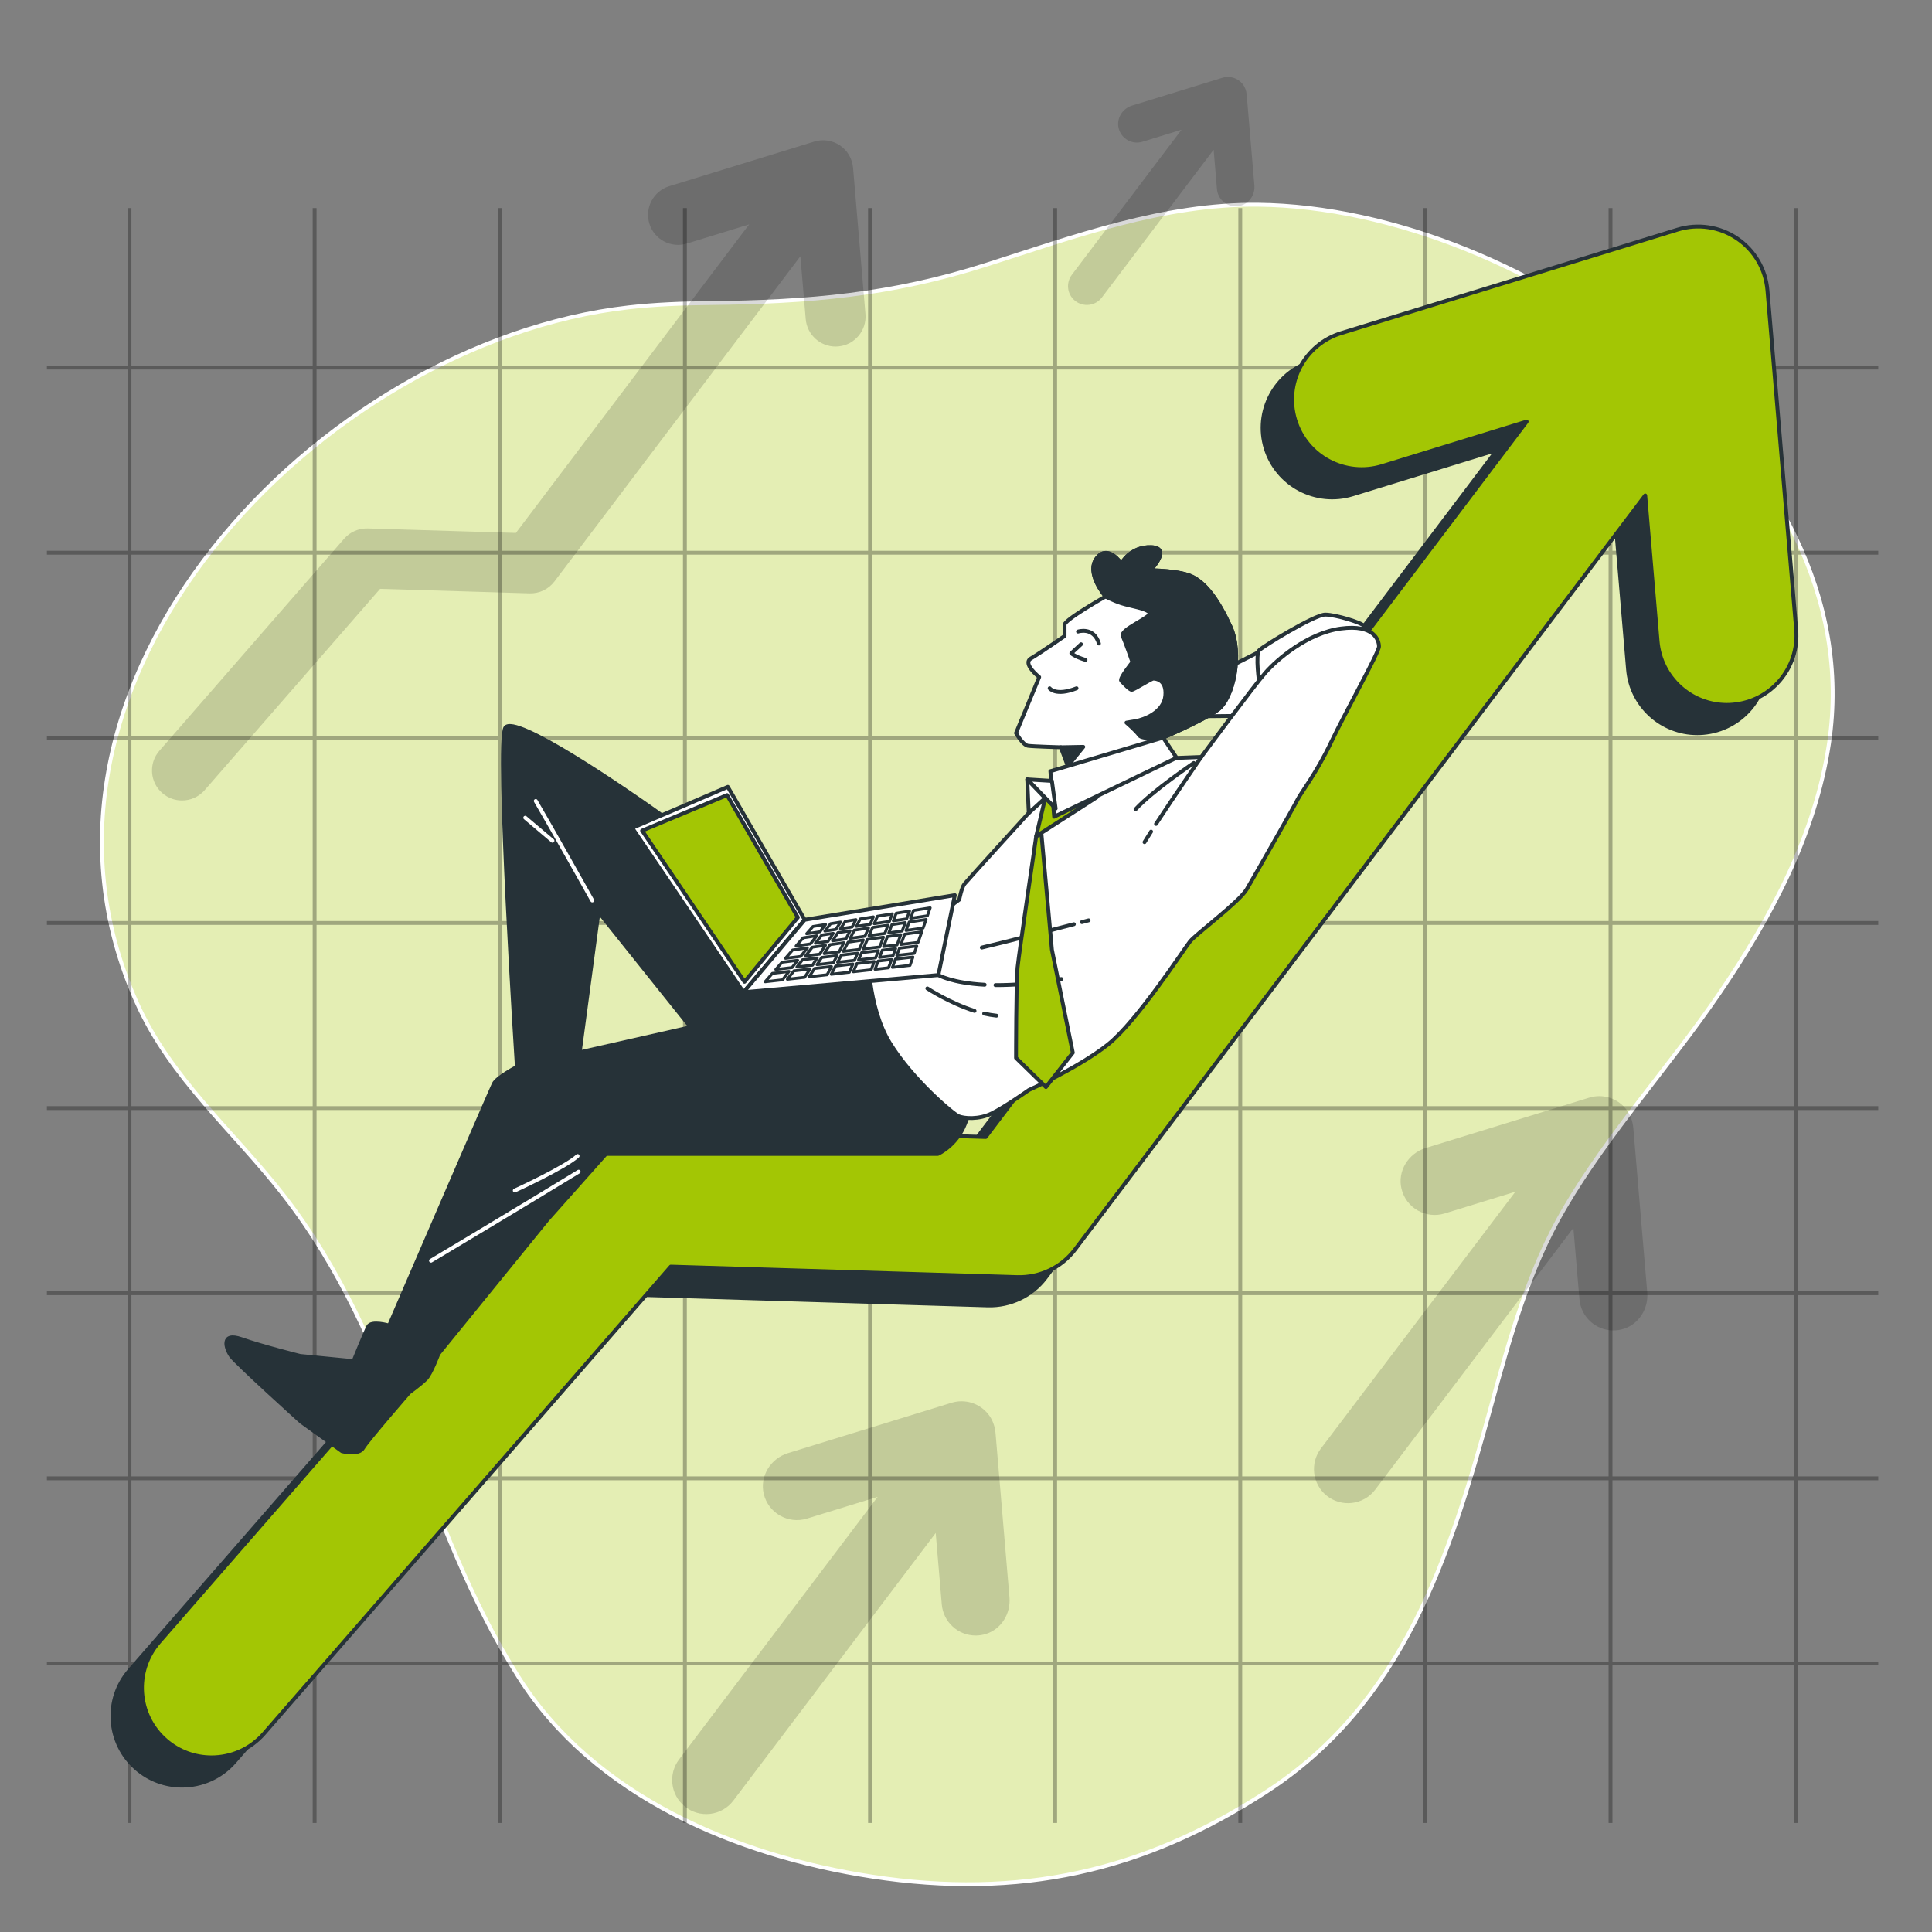 <?xml version="1.0" encoding="UTF-8"?>
<!-- Generator: Adobe Illustrator 28.2.0, SVG Export Plug-In . SVG Version: 6.00 Build 0)  -->
<svg xmlns="http://www.w3.org/2000/svg" xmlns:xlink="http://www.w3.org/1999/xlink" version="1.1" x="0px" y="0px" viewBox="0 0 500 500" style="enable-background:new 0 0 500 500;" xml:space="preserve">
<rect x="0" y="0" width="500" height="500" fill="#808080" stroke="none"/>
<style type="text/css">
	.st0{fill:#A3C604;stroke:#FFFFFF;stroke-linecap:round;stroke-linejoin:round;stroke-miterlimit:10;}
	.st1{opacity:0.7;fill:#FFFFFF;}
	.st2{opacity:0.3;}
	.st3{fill:none;stroke:#000000;stroke-miterlimit:10;}
	.st4{opacity:0.15;}
	.st5{fill:#263238;stroke:#263238;stroke-linecap:round;stroke-linejoin:round;stroke-miterlimit:10;}
	.st6{fill:#A3C604;stroke:#263238;stroke-linecap:round;stroke-linejoin:round;stroke-miterlimit:10;}
	.st7{fill:#FFFFFF;stroke:#263238;stroke-linecap:round;stroke-linejoin:round;stroke-miterlimit:10;}
	.st8{fill:none;stroke:#263238;stroke-linecap:round;stroke-linejoin:round;stroke-miterlimit:10;}
	.st9{fill:none;stroke:#FFFFFF;stroke-linecap:round;stroke-linejoin:round;stroke-miterlimit:10;}
	.st10{fill:none;stroke:#263238;stroke-width:0.75;stroke-linecap:round;stroke-linejoin:round;stroke-miterlimit:10;}
	.st11{fill:#FFFFFF;stroke:#263238;stroke-width:0.75;stroke-linecap:round;stroke-linejoin:round;stroke-miterlimit:10;}
</style>
<g id="Background_Simple">
	<g>
		<path class="st0" d="M183.51,78.44c-7,0.07-13.98,0.33-20.91,1.12C82.69,88.68-1.81,176.9,35.44,259.57    c8.88,19.7,24.83,32.9,37.89,49.65c29.7,38.1,35.64,84.88,60.87,124.79c19.55,30.94,56.56,46.33,91.54,51.66    c38.01,5.8,69.99-1.19,101.87-21.87c35.74-23.18,47.58-60.95,58.24-99.78c4.79-17.46,9.77-35.45,18.97-51.18    c11.52-19.7,27.35-36.96,40.19-55.81c13.36-19.6,24.83-41.12,28.33-64.62c11.21-75.25-78.71-138.66-147.72-139.43    c-24.43-0.27-47.58,8.25-70.38,15.53C230.61,76.36,209.41,78.17,183.51,78.44z"></path>
		<path class="st1" d="M183.51,78.44c-7,0.07-13.98,0.33-20.91,1.12C82.69,88.68-1.81,176.9,35.44,259.57    c8.88,19.7,24.83,32.9,37.89,49.65c29.7,38.1,35.64,84.88,60.87,124.79c19.55,30.94,56.56,46.33,91.54,51.66    c38.01,5.8,69.99-1.19,101.87-21.87c35.74-23.18,47.58-60.95,58.24-99.78c4.79-17.46,9.77-35.45,18.97-51.18    c11.52-19.7,27.35-36.96,40.19-55.81c13.36-19.6,24.83-41.12,28.33-64.62c11.21-75.25-78.71-138.66-147.72-139.43    c-24.43-0.27-47.58,8.25-70.38,15.53C230.61,76.36,209.41,78.17,183.51,78.44z"></path>
	</g>
</g>
<g id="Grid">
	<g class="st2">
		<g>
			<line class="st3" x1="33.51" y1="53.85" x2="33.51" y2="471.78"></line>
			<line class="st3" x1="81.42" y1="53.85" x2="81.42" y2="471.78"></line>
			<line class="st3" x1="129.34" y1="53.85" x2="129.34" y2="471.78"></line>
			<line class="st3" x1="177.25" y1="53.85" x2="177.25" y2="471.78"></line>
			<line class="st3" x1="225.16" y1="53.85" x2="225.16" y2="471.78"></line>
			<line class="st3" x1="273.07" y1="53.85" x2="273.07" y2="471.78"></line>
			<line class="st3" x1="320.98" y1="53.85" x2="320.98" y2="471.78"></line>
			<line class="st3" x1="368.89" y1="53.85" x2="368.89" y2="471.78"></line>
			<line class="st3" x1="416.8" y1="53.85" x2="416.8" y2="471.78"></line>
			<line class="st3" x1="464.71" y1="53.85" x2="464.71" y2="471.78"></line>
		</g>
		<g>
			<line class="st3" x1="486.09" y1="95.13" x2="12.14" y2="95.13"></line>
			<line class="st3" x1="486.09" y1="143.04" x2="12.14" y2="143.04"></line>
			<line class="st3" x1="486.09" y1="190.95" x2="12.14" y2="190.95"></line>
			<line class="st3" x1="486.09" y1="238.86" x2="12.14" y2="238.86"></line>
			<line class="st3" x1="486.09" y1="286.77" x2="12.14" y2="286.77"></line>
			<line class="st3" x1="486.09" y1="334.68" x2="12.14" y2="334.68"></line>
			<line class="st3" x1="486.09" y1="382.59" x2="12.14" y2="382.59"></line>
			<line class="st3" x1="486.09" y1="430.5" x2="12.14" y2="430.5"></line>
		</g>
	</g>
</g>
<g id="Arrows_2">
	<path class="st4" d="M223.98,81.28l-3.21-37.87c-0.2-2.34-1.45-4.46-3.39-5.78c-1.95-1.31-4.38-1.68-6.63-0.99L173.2,48.19   c-4.1,1.26-6.4,5.61-5.14,9.7c1.26,4.1,5.6,6.4,9.7,5.14l16.13-4.96l-60.38,79.85l-38.36-1.16c-2.33-0.06-4.56,0.91-6.09,2.66   L41.25,194.3c-2.82,3.23-2.48,8.14,0.75,10.95c1.47,1.28,3.29,1.91,5.1,1.91c2.17,0,4.32-0.9,5.86-2.66l45.41-52.11l38.69,1.17   c2.51,0.07,4.91-1.07,6.43-3.08l63.65-84.17l1.38,16.27c0.34,4.05,3.74,7.11,7.73,7.11c0.22,0,0.44-0.01,0.66-0.03   C221.17,89.31,224.34,85.55,223.98,81.28z"></path>
	<path class="st4" d="M426.3,334.46l-3.6-42.46c-0.15-1.81-0.76-3.57-1.9-4.99c-2.34-2.91-6.11-3.98-9.5-2.94l-42.33,13.03   c-4.49,1.38-7.36,5.97-6.27,10.54c1.19,5,6.33,7.88,11.17,6.4l18.31-5.63l-50.34,66.48c-2.85,3.77-2.22,9.12,1.42,12.12l0,0   c3.87,3.18,9.6,2.51,12.63-1.48l51.3-67.76l1.57,18.47c0.39,4.6,4.24,8.07,8.77,8.07c0.89,0,1.81-0.13,2.73-0.43   C424.22,342.59,426.65,338.6,426.3,334.46z"></path>
	<path class="st4" d="M261.25,413.43l-3.6-42.46c-0.15-1.81-0.76-3.57-1.9-4.99c-2.34-2.91-6.11-3.98-9.49-2.94l-42.33,13.03   c-4.49,1.38-7.36,5.97-6.27,10.54c1.19,5,6.33,7.88,11.17,6.4l18.31-5.63l-51.4,67.97c-2.85,3.77-2.22,9.11,1.43,12.12l0,0   c3.87,3.18,9.61,2.51,12.63-1.49l52.36-69.25l1.57,18.47c0.39,4.6,4.24,8.07,8.77,8.07c0.89,0,1.81-0.13,2.73-0.43   C259.17,421.57,261.6,417.57,261.25,413.43z"></path>
	<path class="st4" d="M324.63,47.96l-1.99-23.45c-0.08-1-0.42-1.97-1.05-2.76c-1.29-1.61-3.37-2.2-5.24-1.62l-23.38,7.2   c-2.48,0.76-4.07,3.3-3.47,5.82c0.66,2.76,3.5,4.36,6.17,3.53l10.11-3.11l-28.39,37.55c-1.57,2.08-1.23,5.03,0.79,6.69l0,0   c2.14,1.76,5.31,1.39,6.98-0.82l28.93-38.25l0.86,10.2c0.22,2.54,2.34,4.46,4.84,4.46c0.49,0,1-0.07,1.51-0.24   C323.48,52.45,324.82,50.24,324.63,47.96z"></path>
</g>
<g id="Arrow_1">
	<g>
		<path class="st5" d="M457.21,170.23l-7.44-87.81c-0.46-5.43-3.35-10.35-7.86-13.4c-4.51-3.05-10.16-3.89-15.37-2.29l-87.07,26.79    c-9.5,2.92-14.83,13-11.91,22.5c2.92,9.5,12.99,14.83,22.5,11.91l37.4-11.51l-140,185.14l-88.94-2.7    c-5.4-0.15-10.57,2.1-14.12,6.17L33.53,432.29c-6.53,7.5-5.75,18.87,1.75,25.4c3.41,2.97,7.62,4.43,11.82,4.43    c5.02,0,10.02-2.09,13.58-6.17l105.28-120.83l89.71,2.72c5.81,0.15,11.38-2.48,14.9-7.14l147.57-195.16l3.2,37.73    c0.8,9.39,8.66,16.48,17.92,16.48c0.51,0,1.02-0.02,1.54-0.07C450.7,188.84,458.05,180.13,457.21,170.23z"></path>
		<path class="st6" d="M464.85,162.92l-7.44-87.81c-0.46-5.43-3.35-10.35-7.86-13.4c-4.51-3.05-10.16-3.89-15.37-2.29l-87.07,26.79    c-9.5,2.92-14.83,13-11.91,22.5c2.92,9.5,12.99,14.83,22.5,11.91l37.4-11.51l-140,185.14l-88.94-2.7    c-5.4-0.15-10.57,2.1-14.12,6.17L41.17,424.98c-6.53,7.5-5.75,18.87,1.75,25.4c3.41,2.97,7.62,4.43,11.82,4.43    c5.02,0,10.02-2.09,13.58-6.17L173.6,327.8l89.71,2.72c5.81,0.15,11.38-2.48,14.9-7.14l147.57-195.16l3.2,37.73    c0.8,9.39,8.66,16.48,17.92,16.48c0.51,0,1.02-0.02,1.54-0.07C458.34,181.53,465.69,172.82,464.85,162.92z"></path>
	</g>
</g>
<g id="Character">
	<g>
		<path class="st5" d="M227.68,245.08l-16.65-0.97l-6.8-2.13c0,0-15.99-18.7-29.81-28.73c-13.82-10.03-41.19-28.46-43.63-24.93    c-2.44,3.52,2.98,87.8,2.98,87.8s-5.15,2.71-5.96,4.34s-27.1,62.6-27.1,62.6s-4.61-1.36-5.42,0.27c-0.81,1.63-3.79,8.94-3.79,8.94    l-13.82-1.35c0,0-9.76-2.44-15.18-4.34c-5.42-1.9-4.06,2.44-2.71,4.34c1.36,1.9,18.16,17.07,18.16,17.07l10.57,7.59    c0,0,4.34,1.08,5.42-0.81s11.92-14.36,11.92-14.36s2.98-2.17,4.34-3.52c1.35-1.36,3.25-6.5,3.25-6.5l28.18-34.69l15.18-17.07    h85.91c0,0,4.88-2.17,7.05-7.86c2.17-5.69,2.17-5.69,2.17-5.69L227.68,245.08z M150.02,272.34l4.88-36.31l23.85,29.81    L150.02,272.34z"></path>
		<g>
			<path class="st7" d="M332.31,165.44l-18.84,9.53l-4.88,10.42l23.27-0.22c0,0,5.76-12.41,5.98-16.18     C338.08,165.22,332.31,165.44,332.31,165.44z"></path>
			<path class="st7" d="M325.9,176.94c0,0-1.08-7.59,0-8.67c1.08-1.08,14.36-9.21,17.07-9.21c2.71,0,9.76,2.17,10.03,2.98     s0.81,3.52,0.81,4.61s-8.13,7.59-9.21,8.94C343.52,176.94,325.9,176.94,325.9,176.94z"></path>
		</g>
		<path class="st7" d="M300.64,196.3l10.24-0.39c0,0,13.72-18.55,16.62-21.84c2.9-3.29,10.82-10.24,19.52-11.4    c8.7-1.16,9.86,3.09,9.86,4.64c0,1.55-8.5,16.62-12.37,24.74c-3.86,8.12-7.73,12.95-8.7,14.88c-0.97,1.93-11.21,19.91-13.14,23.19    c-1.93,3.29-13.14,11.6-14.69,13.53c-1.55,1.93-13.72,20.68-21.26,26.67c-7.54,5.99-20.48,11.79-20.48,11.79s-5.99,4.25-9.47,5.99    c-3.48,1.74-7.34,1.35-8.7,0.77s-11.98-9.47-17.78-18.94c-5.8-9.47-5.8-23.58-5.41-24.93c0.39-1.35,3.67-3.48,4.64-3.67    c0.97-0.19,10.82-2.71,10.82-2.71l7.92-5.8c0,0,0.58-3.09,1.35-4.06c0.77-0.97,16.62-18.36,16.62-18.36l5.99-6.96l14.11-3.67    L300.64,196.3z"></path>
		<g>
			<g>
				<path class="st8" d="M257.63,254.94c4.48,0.04,10.11-0.36,17.05-1.57"></path>
				<path class="st8" d="M242.85,252.34c0,0,3.46,2.06,11.98,2.51"></path>
				<path class="st8" d="M254.7,262.31c1.06,0.25,2.13,0.43,3.18,0.54"></path>
				<path class="st8" d="M240,255.8c0,0,5.72,3.76,12.21,5.82"></path>
				<path class="st8" d="M277.92,239.19c-6.1,1.59-17.94,4.67-23.83,6.04"></path>
				<path class="st8" d="M281.73,238.19c0,0-0.64,0.17-1.74,0.46"></path>
			</g>
			<path class="st8" d="M297.9,215.22c-0.67,1.05-1.25,1.97-1.7,2.73"></path>
			<path class="st8" d="M310.88,195.91c0,0-7.04,10.2-11.7,17.32"></path>
			<path class="st8" d="M308.95,197.46c0,0-10.63,7.15-15.07,11.98"></path>
		</g>
		<g>
			<path class="st7" d="M286.14,154.36c0,0-10.63,5.99-10.63,7.34s0,2.9,0,2.9s-6.38,4.44-8.7,5.8c-2.32,1.35,2.13,4.83,2.13,4.83     l-5.99,14.49c0,0,1.74,3.09,3.09,3.29c1.35,0.19,8.5,0.39,8.5,0.39l2.51,6.76l25.12-5.22l-1.16-4.06c0,0,10.05-4.25,14.11-7.15     c4.06-2.9,6.57-14.49,3.29-21.64c-3.29-7.15-6.38-11.02-9.66-12.75c-3.29-1.74-11.02-1.74-11.02-1.74s5.6-5.8,0.19-5.99     c-5.41-0.19-7.73,4.25-7.73,4.25s-3.48-5.22-6.38-1.35C280.93,148.37,286.14,154.36,286.14,154.36z"></path>
			<polygon class="st5" points="274.55,193.4 280.35,193.29 276.64,197.88    "></polygon>
			<path class="st8" d="M278.99,163.45c0,0,4.06-1.35,5.41,3.09"></path>
			<path class="st8" d="M279.77,166.73l-2.51,2.32c0,0,0.58,0.77,3.67,1.74"></path>
			<path class="st8" d="M271.65,178.13c0,0,1.55,2.13,6.96,0"></path>
		</g>
		<path class="st5" d="M308.75,149.34c-3.29-1.74-11.02-1.74-11.02-1.74s5.6-5.8,0.19-5.99c-5.41-0.19-7.73,4.25-7.73,4.25    s-3.48-5.22-6.38-1.35c-2.9,3.86,2.32,9.86,2.32,9.86s1.74,0.97,4.06,1.74c2.32,0.77,6.76,1.35,7.34,2.51    c0.58,1.16-7.73,4.25-6.96,5.99c0.77,1.74,2.51,6.76,2.51,6.76s-3.48,4.25-2.9,4.83c0.58,0.58,2.13,2.32,2.71,2.32    c0.58,0,5.02-2.9,5.6-2.9c0.58,0,3.48,0.19,3.09,4.44c-0.39,4.25-5.41,6.18-7.73,6.57c-2.32,0.39-2.32,0.39-2.32,0.39    s2.51,2.13,3.29,3.29c0.77,1.16,6.18,0.58,6.18,0.58s10.05-4.25,14.11-7.15c4.06-2.9,6.57-14.49,3.29-21.64    C315.13,154.94,312.04,151.08,308.75,149.34z"></path>
		<g>
			<path class="st6" d="M268.17,216.4c0,0-4.44,30.15-4.83,34.01c-0.39,3.87-0.39,23.38-0.39,23.38l7.73,7.54l6.96-8.89l-5.41-26.67     l-2.71-29.95L268.17,216.4z"></path>
			<polygon class="st6" points="270.49,206.54 268.17,216.4 283.82,206.35    "></polygon>
		</g>
		<polygon class="st7" points="301.02,190.89 271.84,199.59 272.81,211.37 304.5,196.11   "></polygon>
		<g>
			<polygon class="st7" points="272.23,202.1 265.85,201.71 273.2,209.25    "></polygon>
			<polygon class="st7" points="265.85,201.71 266.24,210.41 270.49,206.54    "></polygon>
		</g>
		<path class="st9" d="M153.28,233.04c0,0-10.03-17.89-14.63-25.75"></path>
		<line class="st9" x1="135.93" y1="211.63" x2="142.98" y2="217.59"></line>
		<g>
			<path class="st9" d="M111.54,326.27c0,0,23.58-14.09,38.21-23.04"></path>
			<path class="st9" d="M133.22,308.11c0,0,13.01-5.96,16.26-8.94"></path>
		</g>
	</g>
</g>
<g id="Device">
	<g>
		<polygon class="st7" points="188.36,203.64 163.62,214.27 192.42,256.79 208.26,238.04   "></polygon>
		<polygon class="st6" points="188.16,205.77 166.18,214.97 192.67,254.08 206.48,237.42   "></polygon>
		<polygon class="st7" points="208.26,238.04 247.11,231.67 242.85,252.34 192.42,256.79   "></polygon>
		<g>
			<polygon class="st10" points="230.18,238.47 230.92,236.51 227.09,237.12 226.24,239.06    "></polygon>
			<polygon class="st11" points="206.24,250.26 210.28,249.79 211.49,247.93 207.7,248.38    "></polygon>
			<polygon class="st10" points="230.83,239.29 230.02,241.43 233.48,240.94 234.28,238.77    "></polygon>
			<polygon class="st10" points="233.15,244.43 237.59,243.89 238.56,241.14 234.14,241.76    "></polygon>
			<polygon class="st11" points="218.39,243.98 214.81,244.49 213.3,246.8 217.16,246.34    "></polygon>
			<polygon class="st11" points="220.53,239.91 221.52,238.01 218.75,238.45 217.5,240.36    "></polygon>
			<polygon class="st11" points="216.65,247.31 212.66,247.79 211.45,249.65 215.68,249.16    "></polygon>
			<polygon class="st11" points="213.63,244.66 210.23,245.14 208.48,247.38 212.14,246.94    "></polygon>
			<polygon class="st10" points="234.64,237.81 235.39,235.8 231.94,236.35 231.2,238.32    "></polygon>
			<polygon class="st11" points="199.9,251.9 198.02,254.08 202.51,253.57 204.2,251.4    "></polygon>
			<polygon class="st11" points="221.77,249.36 220.84,251.49 225.45,250.97 226.26,248.84    "></polygon>
			<polygon class="st11" points="210.81,250.64 209.4,252.79 214.06,252.26 215.18,250.13    "></polygon>
			<polygon class="st10" points="226.46,250.86 229.95,250.46 230.75,248.32 227.26,248.72    "></polygon>
			<polygon class="st10" points="234.49,240.8 238.9,240.18 239.67,237.97 235.3,238.62    "></polygon>
			<polygon class="st11" points="223.85,242.3 224.77,240.19 221.11,240.73 220.01,242.85    "></polygon>
			<polygon class="st11" points="211.39,242.18 207.86,242.71 206.03,244.82 209.74,244.29    "></polygon>
			<polygon class="st11" points="225.19,239.22 226.03,237.29 222.63,237.83 221.63,239.75    "></polygon>
			<polygon class="st11" points="211.03,244.11 214.28,243.65 215.65,241.55 212.68,241.99    "></polygon>
			<polygon class="st10" points="231.79,245.5 228.33,245.91 227.62,247.77 231.1,247.37    "></polygon>
			<polygon class="st10" points="237.26,244.84 232.8,245.38 232.1,247.25 236.6,246.73    "></polygon>
			<polygon class="st10" points="233.12,241.9 229.66,242.39 228.69,244.96 232.15,244.55    "></polygon>
			<polygon class="st11" points="215.47,243.49 218.91,243 220.01,240.9 216.85,241.37    "></polygon>
			<polygon class="st11" points="205.46,251.26 203.77,253.43 208.24,252.92 209.64,250.77    "></polygon>
			<polygon class="st10" points="235.66,237.66 240.01,237.01 240.73,234.95 236.41,235.64    "></polygon>
			<polygon class="st10" points="231.75,248.2 230.96,250.35 235.51,249.83 236.27,247.68    "></polygon>
			<polygon class="st11" points="212.19,241.15 213.66,239.26 210.39,239.78 208.76,241.66    "></polygon>
			<polygon class="st11" points="216.26,250 215.14,252.14 219.81,251.61 220.73,249.48    "></polygon>
			<polygon class="st11" points="223.43,243.27 219.49,243.83 218.25,246.21 222.37,245.72    "></polygon>
			<polygon class="st10" points="227.32,246.03 222.99,246.55 222.18,248.41 226.62,247.89    "></polygon>
			<polygon class="st11" points="206.44,248.53 202.4,249.02 200.78,250.89 204.98,250.41    "></polygon>
			<polygon class="st10" points="228.64,242.54 224.48,243.12 223.41,245.59 227.68,245.08    "></polygon>
			<polygon class="st11" points="221.95,246.67 217.74,247.18 216.77,249.04 221.15,248.53    "></polygon>
			<polygon class="st10" points="229.81,239.44 225.82,240.03 224.9,242.15 229,241.58    "></polygon>
			<polygon class="st11" points="208.95,245.32 205.14,245.86 203.28,248.01 207.22,247.53    "></polygon>
			<polygon class="st11" points="216.31,240.54 217.55,238.64 214.97,239.05 213.48,240.96    "></polygon>
		</g>
	</g>
</g>
</svg>
